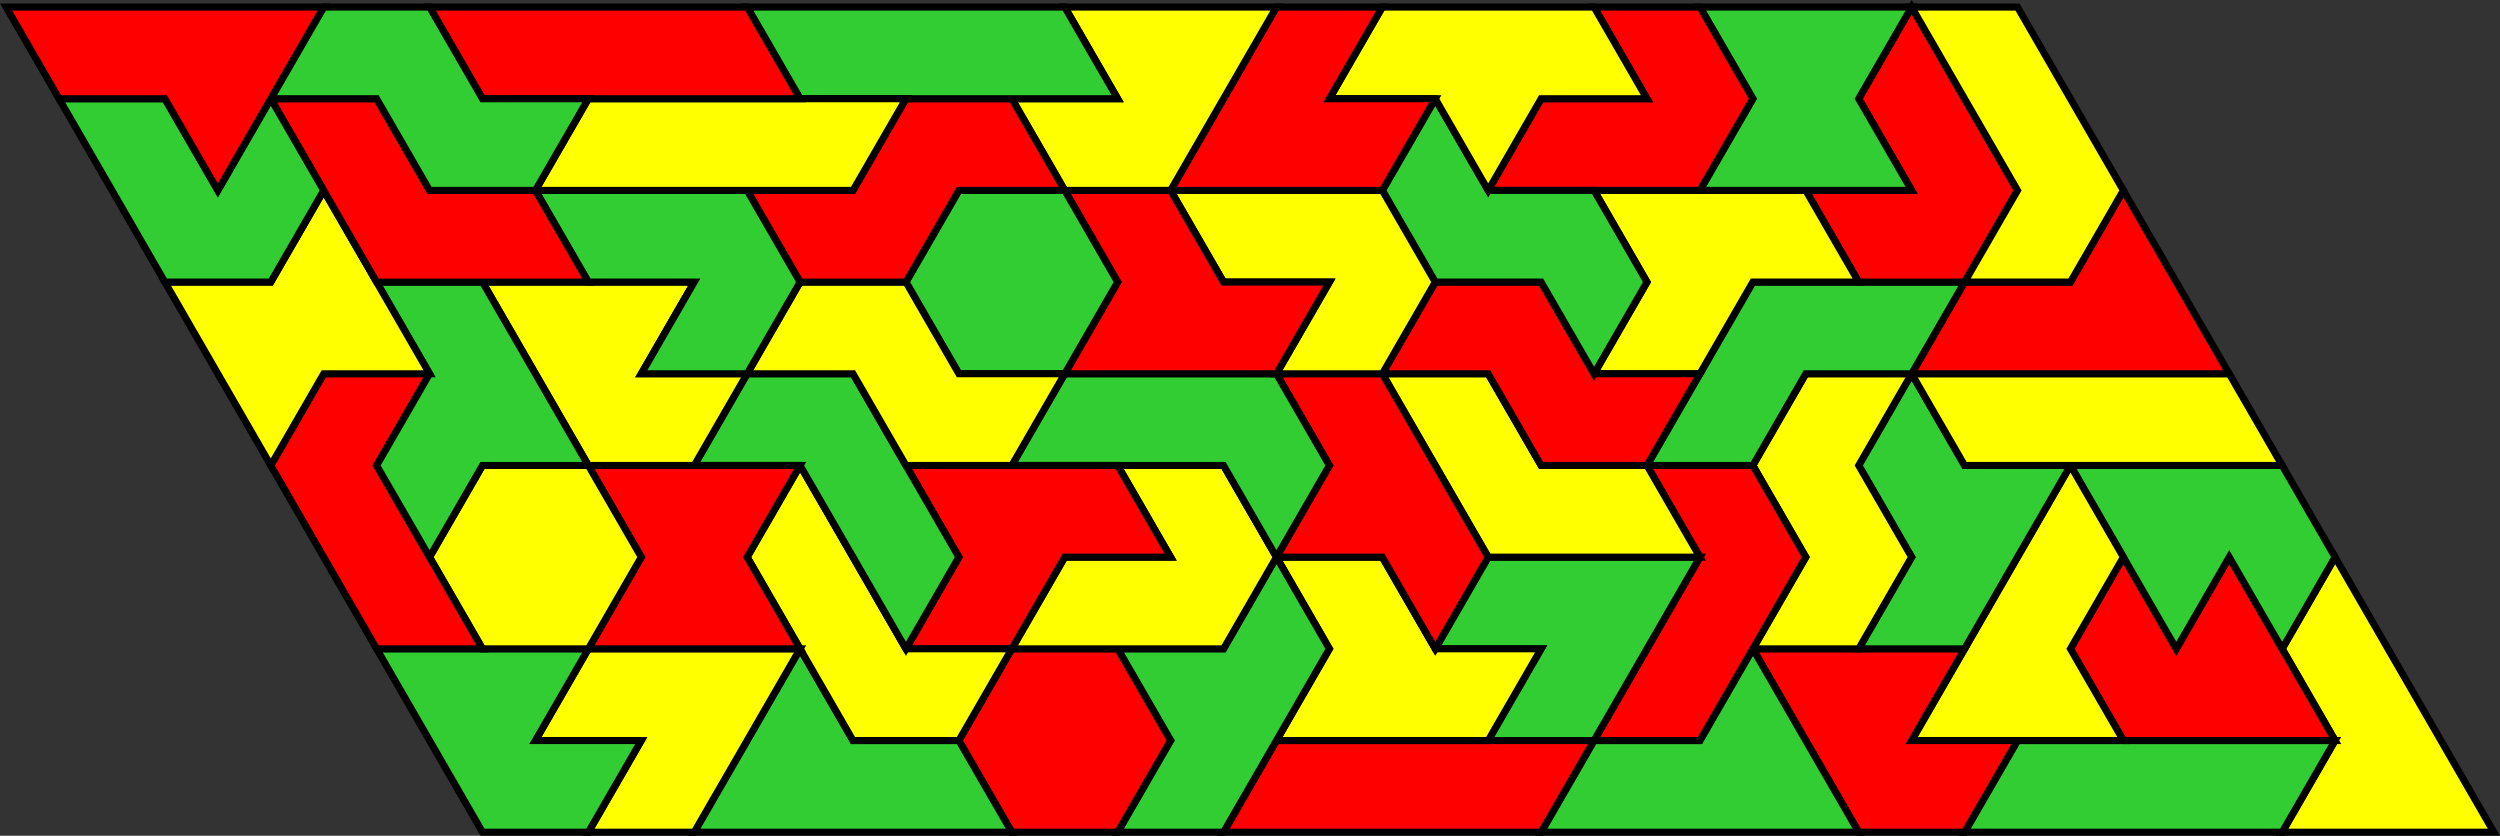 <?xml version="1.0" encoding="UTF-8" standalone="no"?>
<svg
   xmlns:dc="http://purl.org/dc/elements/1.1/"
   xmlns:cc="http://creativecommons.org/ns#"
   xmlns:rdf="http://www.w3.org/1999/02/22-rdf-syntax-ns#"
   xmlns:svg="http://www.w3.org/2000/svg"
   xmlns="http://www.w3.org/2000/svg"
   xmlns:sodipodi="http://sodipodi.sourceforge.net/DTD/sodipodi-0.dtd"
   xmlns:inkscape="http://www.inkscape.org/namespaces/inkscape"
   inkscape:version="1.0 (4035a4fb49, 2020-05-01)"
   sodipodi:docname="6os3para19x9.svg"
   id="svg120"
   version="1.1"
   height="236.83"
   width="708.464">
  <rect width="100%" height="100%" fill="#333333" stroke="none"/>
  <sodipodi:namedview
     inkscape:current-layer="svg120"
     inkscape:window-maximized="1"
     inkscape:window-y="-9"
     inkscape:window-x="-9"
     inkscape:cy="1669.01"
     inkscape:cx="466.73208"
     inkscape:zoom="0.10375"
     showgrid="false"
     id="namedview122"
     inkscape:window-height="1001"
     inkscape:window-width="1920"
     inkscape:pageshadow="2"
     inkscape:pageopacity="0"
     guidetolerance="10"
     gridtolerance="10"
     objecttolerance="10"
     borderopacity="1"
     bordercolor="#666666"
     pagecolor="#ffffff" />
  <defs
     id="defs4">
    <style
       id="style2"
       type="text/css"><![CDATA[ path {fill:none; stroke:black } line {stroke:black} ]]></style>
  </defs>
  <polygon
     transform="translate(-33.268,-30.99)"
     id="polygon6"
     stroke-width="2"
     stroke="#000000"
     fill="#ffff00"
     points="725,240.84 740,266.82 710,266.82 680,266.82 695,240.84 680,214.86 695,188.87 710,214.86 " />
  <polygon
     transform="translate(-33.268,-30.99)"
     id="polygon8"
     stroke-width="2"
     stroke="#000000"
     fill="#32cd32"
     points="665,240.84 695,240.84 680,266.82 650,266.82 620,266.82 590,266.82 605,240.84 635,240.84 " />
  <polygon
     transform="translate(-33.268,-30.99)"
     id="polygon10"
     stroke-width="2"
     stroke="#000000"
     fill="#ff0000"
     points="665,188.87 680,214.86 695,240.84 665,240.84 635,240.84 620,214.86 635,188.87 650,214.86 " />
  <polygon
     transform="translate(-33.268,-30.99)"
     id="polygon12"
     stroke-width="2"
     stroke="#000000"
     fill="#32cd32"
     points="680,162.89 695,188.87 680,214.86 665,188.87 650,214.86 635,188.87 620,162.89 650,162.89 " />
  <polygon
     transform="translate(-33.268,-30.99)"
     id="polygon14"
     stroke-width="2"
     stroke="#000000"
     fill="#ffff00"
     points="620,214.86 635,240.84 605,240.84 575,240.84 590,214.86 605,188.87 620,162.89 635,188.87 " />
  <polygon
     transform="translate(-33.268,-30.99)"
     id="polygon16"
     stroke-width="2"
     stroke="#000000"
     fill="#ff0000"
     points="590,214.86 575,240.84 605,240.84 590,266.82 560,266.82 545,240.84 530,214.86 560,214.86 " />
  <polygon
     transform="translate(-33.268,-30.99)"
     id="polygon18"
     stroke-width="2"
     stroke="#000000"
     fill="#32cd32"
     points="620,162.89 605,188.87 590,214.86 560,214.86 575,188.87 560,162.89 575,136.91 590,162.89 " />
  <polygon
     transform="translate(-33.268,-30.99)"
     id="polygon20"
     stroke-width="2"
     stroke="#000000"
     fill="#ffff00"
     points="635,136.91 665,136.91 680,162.89 650,162.89 620,162.89 590,162.89 575,136.91 605,136.91 " />
  <polygon
     transform="translate(-33.268,-30.99)"
     id="polygon22"
     stroke-width="2"
     stroke="#000000"
     fill="#ff0000"
     points="665,136.91 635,136.91 605,136.91 575,136.91 590,110.93 620,110.93 635,84.95 650,110.93 " />
  <polygon
     transform="translate(-33.268,-30.99)"
     id="polygon24"
     stroke-width="2"
     stroke="#000000"
     fill="#32cd32"
     points="560,266.82 530,266.82 500,266.82 470,266.82 485,240.84 515,240.84 530,214.86 545,240.84 " />
  <polygon
     transform="translate(-33.268,-30.99)"
     id="polygon26"
     stroke-width="2"
     stroke="#000000"
     fill="#ffff00"
     points="560,162.89 575,188.87 560,214.86 530,214.86 545,188.87 530,162.89 545,136.91 575,136.91 " />
  <polygon
     transform="translate(-33.268,-30.99)"
     id="polygon28"
     stroke-width="2"
     stroke="#000000"
     fill="#ff0000"
     points="545,188.87 530,214.86 515,240.84 485,240.84 500,214.86 515,188.87 500,162.89 530,162.89 " />
  <polygon
     transform="translate(-33.268,-30.99)"
     id="polygon30"
     stroke-width="2"
     stroke="#000000"
     fill="#32cd32"
     points="590,110.93 575,136.91 545,136.91 530,162.89 500,162.89 515,136.91 530,110.93 560,110.93 " />
  <polygon
     transform="translate(-33.268,-30.99)"
     id="polygon32"
     stroke-width="2"
     stroke="#000000"
     fill="#ff0000"
     points="605,84.95 590,110.93 560,110.93 545,84.95 575,84.95 560,58.97 575,32.99 590,58.97 " />
  <polygon
     transform="translate(-33.268,-30.99)"
     id="polygon34"
     stroke-width="2"
     stroke="#000000"
     fill="#ffff00"
     points="620,58.97 635,84.95 620,110.93 590,110.93 605,84.95 590,58.97 575,32.99 605,32.99 " />
  <polygon
     transform="translate(-33.268,-30.99)"
     id="polygon36"
     stroke-width="2"
     stroke="#000000"
     fill="#32cd32"
     points="515,188.87 500,214.86 485,240.84 455,240.84 470,214.86 440,214.86 455,188.87 485,188.87 " />
  <polygon
     transform="translate(-33.268,-30.99)"
     id="polygon38"
     stroke-width="2"
     stroke="#000000"
     fill="#ff0000"
     points="455,240.84 485,240.84 470,266.82 440,266.82 410,266.82 380,266.82 395,240.84 425,240.84 " />
  <polygon
     transform="translate(-33.268,-30.99)"
     id="polygon40"
     stroke-width="2"
     stroke="#000000"
     fill="#ffff00"
     points="545,84.95 560,110.93 530,110.93 515,136.91 485,136.91 500,110.93 485,84.95 515,84.95 " />
  <polygon
     transform="translate(-33.268,-30.99)"
     id="polygon42"
     stroke-width="2"
     stroke="#000000"
     fill="#32cd32"
     points="575,32.99 560,58.97 575,84.95 545,84.95 515,84.95 530,58.97 515,32.99 545,32.99 " />
  <polygon
     transform="translate(-33.268,-30.99)"
     id="polygon44"
     stroke-width="2"
     stroke="#000000"
     fill="#ffff00"
     points="440,214.86 470,214.86 455,240.84 425,240.84 395,240.84 410,214.86 395,188.87 425,188.87 " />
  <polygon
     transform="translate(-33.268,-30.99)"
     id="polygon46"
     stroke-width="2"
     stroke="#000000"
     fill="#ffff00"
     points="470,162.89 500,162.89 515,188.87 485,188.87 455,188.87 440,162.89 425,136.91 455,136.91 " />
  <polygon
     transform="translate(-33.268,-30.99)"
     id="polygon48"
     stroke-width="2"
     stroke="#000000"
     fill="#ff0000"
     points="485,136.91 515,136.91 500,162.89 470,162.89 455,136.91 425,136.91 440,110.93 470,110.93 " />
  <polygon
     transform="translate(-33.268,-30.99)"
     id="polygon50"
     stroke-width="2"
     stroke="#000000"
     fill="#ff0000"
     points="530,58.97 515,84.95 485,84.95 455,84.95 470,58.97 500,58.97 485,32.99 515,32.99 " />
  <polygon
     transform="translate(-33.268,-30.99)"
     id="polygon52"
     stroke-width="2"
     stroke="#000000"
     fill="#32cd32"
     points="395,240.84 380,266.82 350,266.82 365,240.84 350,214.86 380,214.86 395,188.87 410,214.86 " />
  <polygon
     transform="translate(-33.268,-30.99)"
     id="polygon54"
     stroke-width="2"
     stroke="#000000"
     fill="#ff0000"
     points="440,162.89 455,188.87 440,214.86 425,188.87 395,188.87 410,162.89 395,136.91 425,136.91 " />
  <polygon
     transform="translate(-33.268,-30.99)"
     id="polygon56"
     stroke-width="2"
     stroke="#000000"
     fill="#32cd32"
     points="485,84.95 500,110.93 485,136.91 470,110.93 440,110.93 425,84.95 440,58.97 455,84.95 " />
  <polygon
     transform="translate(-33.268,-30.99)"
     id="polygon58"
     stroke-width="2"
     stroke="#000000"
     fill="#ff0000"
     points="365,240.84 350,266.82 320,266.82 305,240.84 320,214.86 350,214.86 " />
  <polygon
     transform="translate(-33.268,-30.99)"
     id="polygon60"
     stroke-width="2"
     stroke="#000000"
     fill="#ffff00"
     points="395,188.87 380,214.86 350,214.86 320,214.86 335,188.87 365,188.87 350,162.89 380,162.89 " />
  <polygon
     transform="translate(-33.268,-30.99)"
     id="polygon62"
     stroke-width="2"
     stroke="#000000"
     fill="#ffff00"
     points="485,32.99 500,58.97 470,58.97 455,84.95 440,58.97 410,58.97 425,32.99 455,32.99 " />
  <polygon
     transform="translate(-33.268,-30.99)"
     id="polygon64"
     stroke-width="2"
     stroke="#000000"
     fill="#32cd32"
     points="395,136.91 410,162.89 395,188.87 380,162.89 350,162.89 320,162.89 335,136.91 365,136.91 " />
  <polygon
     transform="translate(-33.268,-30.99)"
     id="polygon66"
     stroke-width="2"
     stroke="#000000"
     fill="#ffff00"
     points="425,84.95 440,110.93 425,136.91 395,136.91 410,110.93 380,110.93 365,84.95 395,84.95 " />
  <polygon
     transform="translate(-33.268,-30.99)"
     id="polygon68"
     stroke-width="2"
     stroke="#000000"
     fill="#ff0000"
     points="410,58.97 440,58.97 425,84.95 395,84.95 365,84.95 380,58.97 395,32.99 425,32.99 " />
  <polygon
     transform="translate(-33.268,-30.99)"
     id="polygon70"
     stroke-width="2"
     stroke="#000000"
     fill="#32cd32"
     points="305,240.84 320,266.82 290,266.82 260,266.82 230,266.82 245,240.84 260,214.86 275,240.84 " />
  <polygon
     transform="translate(-33.268,-30.99)"
     id="polygon72"
     stroke-width="2"
     stroke="#000000"
     fill="#ff0000"
     points="350,162.89 365,188.87 335,188.87 320,214.86 290,214.86 305,188.87 290,162.89 320,162.89 " />
  <polygon
     transform="translate(-33.268,-30.99)"
     id="polygon74"
     stroke-width="2"
     stroke="#000000"
     fill="#ff0000"
     points="380,110.93 410,110.93 395,136.91 365,136.91 335,136.91 350,110.93 335,84.95 365,84.95 " />
  <polygon
     transform="translate(-33.268,-30.99)"
     id="polygon76"
     stroke-width="2"
     stroke="#000000"
     fill="#ffff00"
     points="290,214.86 320,214.86 305,240.84 275,240.84 260,214.86 245,188.87 260,162.89 275,188.87 " />
  <polygon
     transform="translate(-33.268,-30.99)"
     id="polygon78"
     stroke-width="2"
     stroke="#000000"
     fill="#32cd32"
     points="350,110.93 335,136.91 305,136.91 290,110.93 305,84.95 335,84.95 " />
  <polygon
     transform="translate(-33.268,-30.99)"
     id="polygon80"
     stroke-width="2"
     stroke="#000000"
     fill="#ffff00"
     points="395,32.99 380,58.97 365,84.95 335,84.95 320,58.97 350,58.97 335,32.99 365,32.99 " />
  <polygon
     transform="translate(-33.268,-30.99)"
     id="polygon82"
     stroke-width="2"
     stroke="#000000"
     fill="#ffff00"
     points="260,214.86 245,240.84 230,266.82 200,266.82 215,240.84 185,240.84 200,214.86 230,214.86 " />
  <polygon
     transform="translate(-33.268,-30.99)"
     id="polygon84"
     stroke-width="2"
     stroke="#000000"
     fill="#32cd32"
     points="290,162.89 305,188.87 290,214.86 275,188.87 260,162.89 230,162.89 245,136.91 275,136.91 " />
  <polygon
     transform="translate(-33.268,-30.99)"
     id="polygon86"
     stroke-width="2"
     stroke="#000000"
     fill="#ffff00"
     points="305,136.91 335,136.91 320,162.89 290,162.89 275,136.91 245,136.91 260,110.93 290,110.93 " />
  <polygon
     transform="translate(-33.268,-30.99)"
     id="polygon88"
     stroke-width="2"
     stroke="#000000"
     fill="#ff0000"
     points="260,162.89 245,188.87 260,214.86 230,214.86 200,214.86 215,188.87 200,162.89 230,162.89 " />
  <polygon
     transform="translate(-33.268,-30.99)"
     id="polygon90"
     stroke-width="2"
     stroke="#000000"
     fill="#ff0000"
     points="335,84.95 305,84.95 290,110.93 260,110.93 245,84.95 275,84.95 290,58.97 320,58.97 " />
  <polygon
     transform="translate(-33.268,-30.99)"
     id="polygon92"
     stroke-width="2"
     stroke="#000000"
     fill="#32cd32"
     points="200,214.86 185,240.84 215,240.84 200,266.82 170,266.82 155,240.84 140,214.86 170,214.86 " />
  <polygon
     transform="translate(-33.268,-30.99)"
     id="polygon94"
     stroke-width="2"
     stroke="#000000"
     fill="#ffff00"
     points="215,188.87 200,214.86 170,214.86 155,188.87 170,162.89 200,162.89 " />
  <polygon
     transform="translate(-33.268,-30.99)"
     id="polygon96"
     stroke-width="2"
     stroke="#000000"
     fill="#32cd32"
     points="305,32.99 335,32.99 350,58.97 320,58.97 290,58.97 260,58.97 245,32.99 275,32.99 " />
  <polygon
     transform="translate(-33.268,-30.99)"
     id="polygon98"
     stroke-width="2"
     stroke="#000000"
     fill="#ffff00"
     points="230,110.93 215,136.91 245,136.91 230,162.89 200,162.89 185,136.91 170,110.93 200,110.93 " />
  <polygon
     transform="translate(-33.268,-30.99)"
     id="polygon100"
     stroke-width="2"
     stroke="#000000"
     fill="#32cd32"
     points="245,84.95 260,110.93 245,136.91 215,136.91 230,110.93 200,110.93 185,84.95 215,84.95 " />
  <polygon
     transform="translate(-33.268,-30.99)"
     id="polygon102"
     stroke-width="2"
     stroke="#000000"
     fill="#ffff00"
     points="260,58.97 290,58.97 275,84.95 245,84.95 215,84.95 185,84.95 200,58.97 230,58.97 " />
  <polygon
     transform="translate(-33.268,-30.99)"
     id="polygon104"
     stroke-width="2"
     stroke="#000000"
     fill="#ff0000"
     points="140,162.89 155,188.87 170,214.86 140,214.86 125,188.87 110,162.89 125,136.91 155,136.91 " />
  <polygon
     transform="translate(-33.268,-30.99)"
     id="polygon106"
     stroke-width="2"
     stroke="#000000"
     fill="#32cd32"
     points="185,136.91 200,162.89 170,162.89 155,188.87 140,162.89 155,136.91 140,110.93 170,110.93 " />
  <polygon
     transform="translate(-33.268,-30.99)"
     id="polygon108"
     stroke-width="2"
     stroke="#000000"
     fill="#ff0000"
     points="215,32.99 245,32.99 260,58.97 230,58.97 200,58.97 170,58.97 155,32.99 185,32.99 " />
  <polygon
     transform="translate(-33.268,-30.99)"
     id="polygon110"
     stroke-width="2"
     stroke="#000000"
     fill="#ffff00"
     points="155,136.91 125,136.91 110,162.89 95,136.91 80,110.93 110,110.93 125,84.95 140,110.93 " />
  <polygon
     transform="translate(-33.268,-30.99)"
     id="polygon112"
     stroke-width="2"
     stroke="#000000"
     fill="#ff0000"
     points="155,84.95 185,84.95 200,110.93 170,110.93 140,110.93 125,84.95 110,58.97 140,58.97 " />
  <polygon
     transform="translate(-33.268,-30.99)"
     id="polygon114"
     stroke-width="2"
     stroke="#000000"
     fill="#32cd32"
     points="170,58.97 200,58.97 185,84.95 155,84.95 140,58.97 110,58.97 125,32.99 155,32.99 " />
  <polygon
     transform="translate(-33.268,-30.99)"
     id="polygon116"
     stroke-width="2"
     stroke="#000000"
     fill="#32cd32"
     points="95,84.95 110,58.97 125,84.95 110,110.93 80,110.93 65,84.95 50,58.97 80,58.97 " />
  <polygon
     transform="translate(-33.268,-30.99)"
     id="polygon118"
     stroke-width="2"
     stroke="#000000"
     fill="#ff0000"
     points="95,32.99 125,32.99 110,58.97 95,84.95 80,58.97 50,58.97 35,32.99 65,32.99 " />
</svg>
